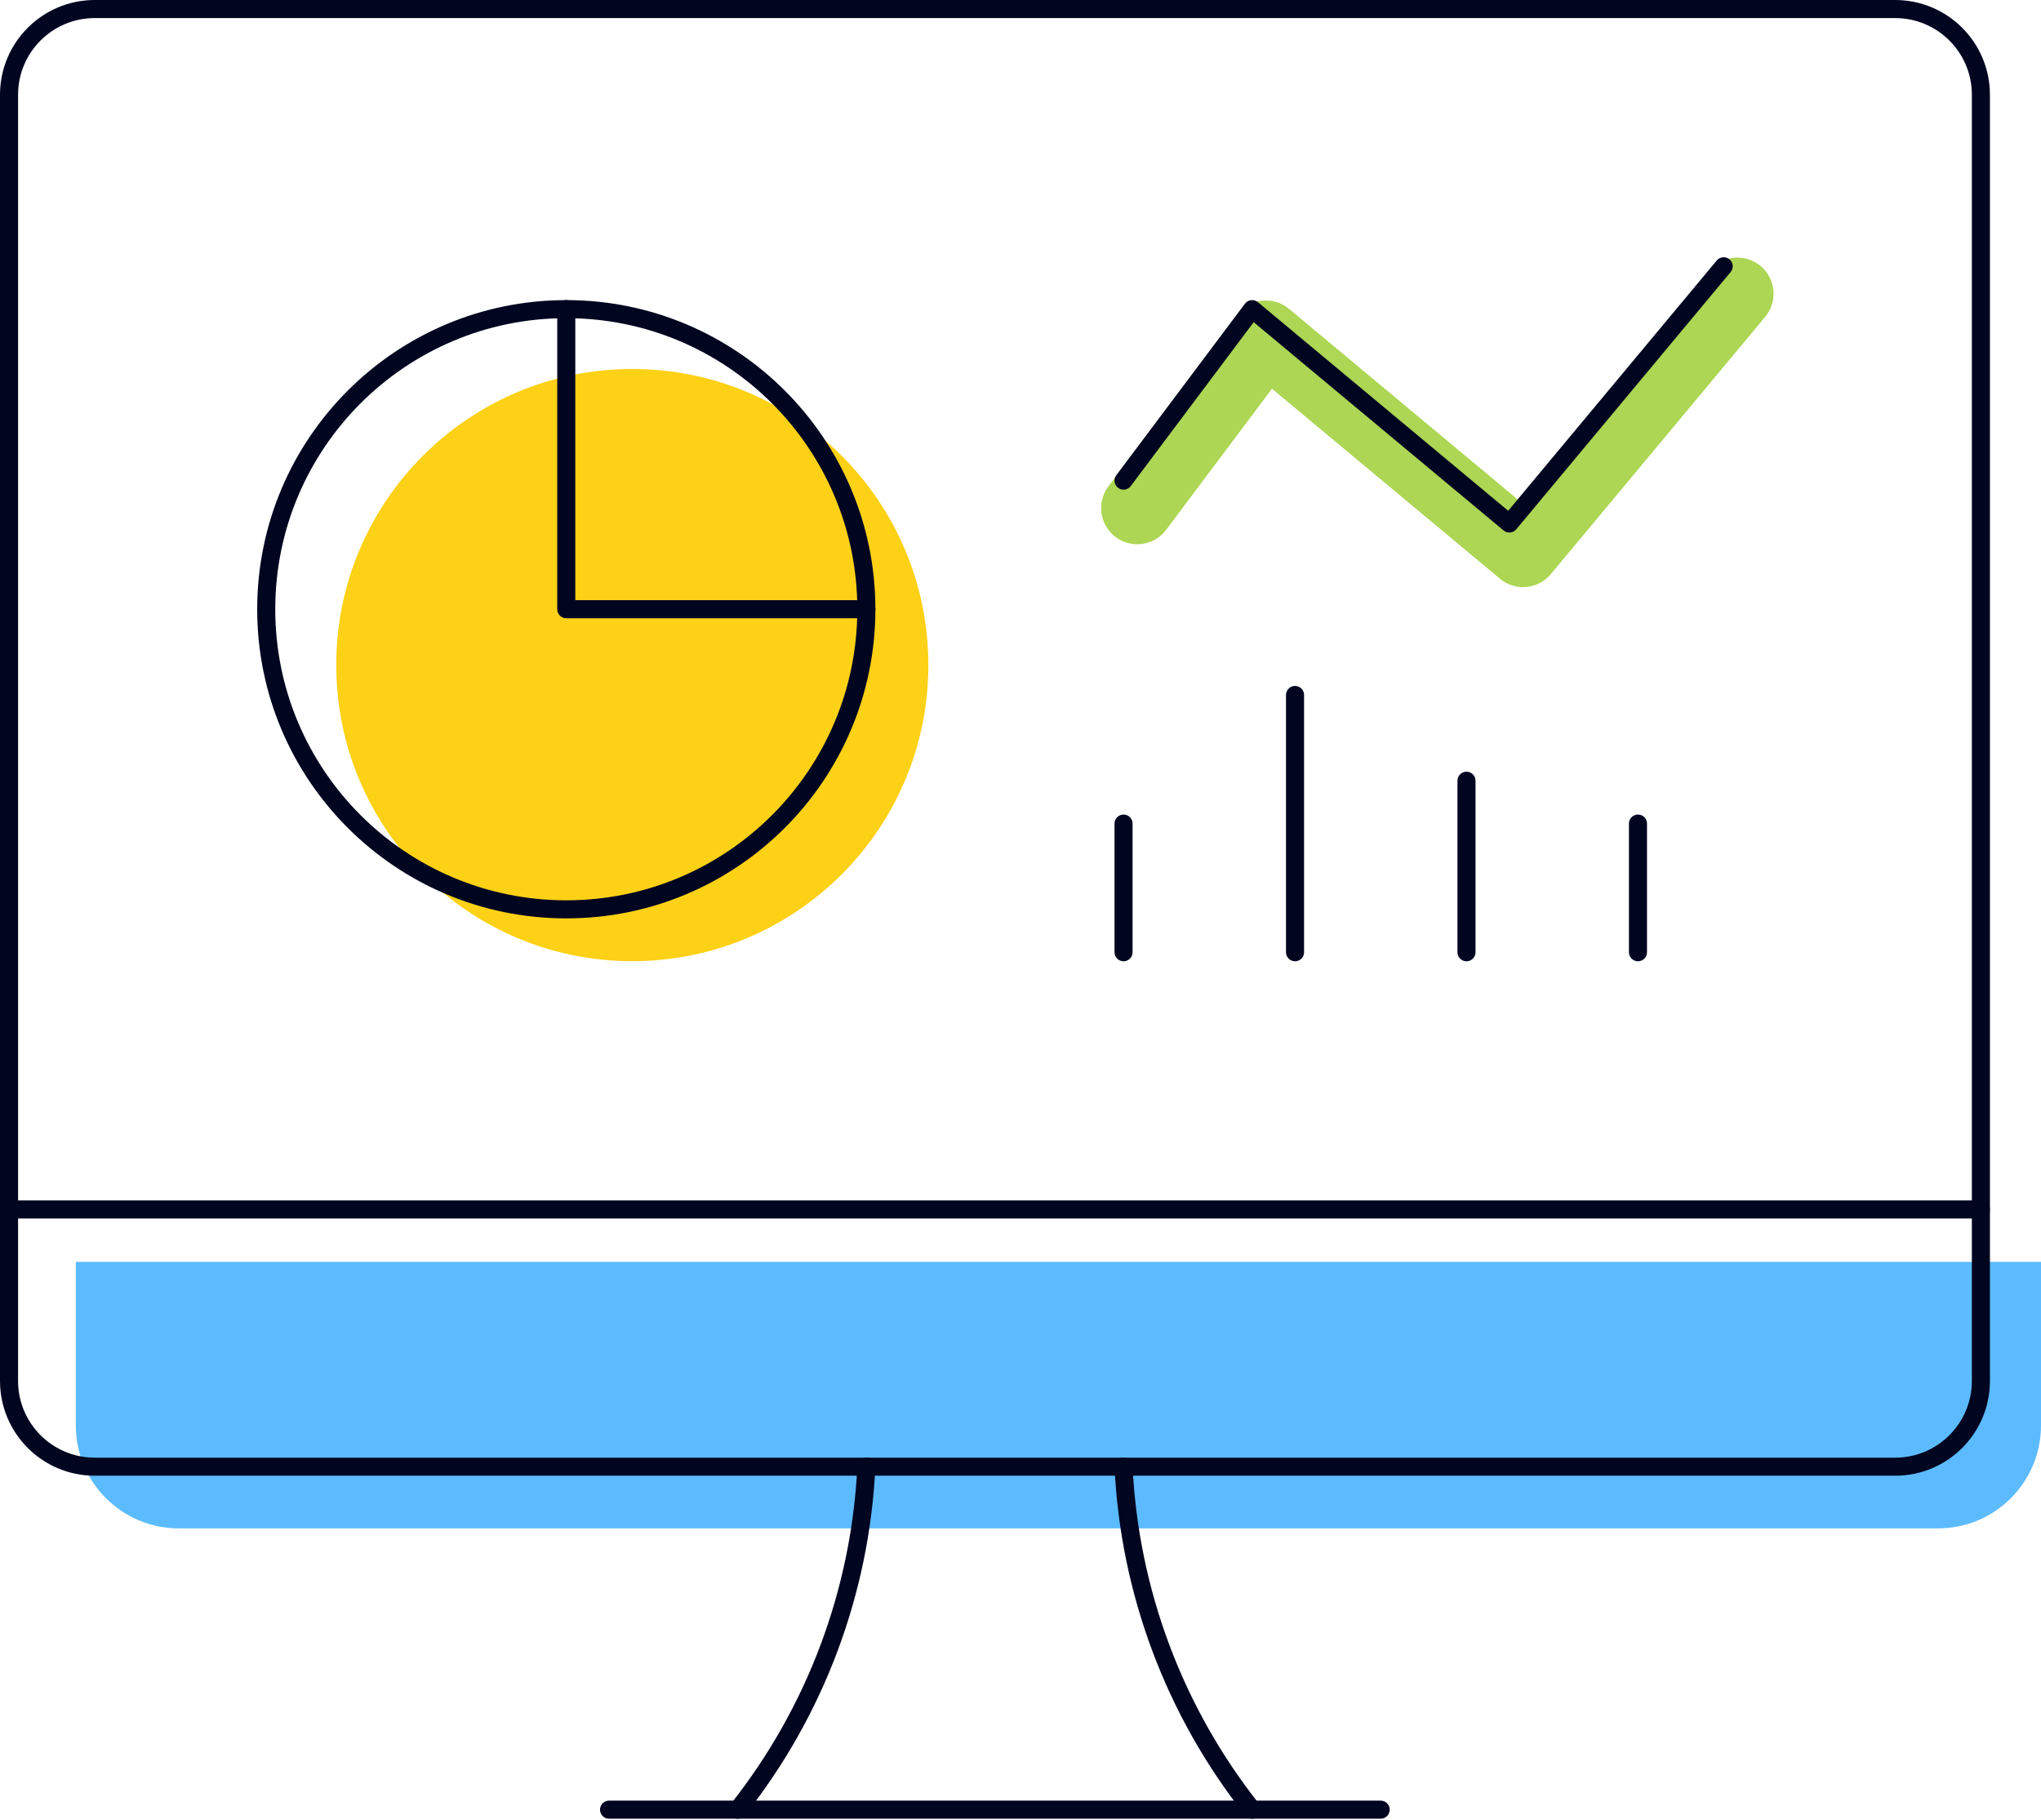 <svg width="452" height="403" viewBox="0 0 452 403" fill="none" xmlns="http://www.w3.org/2000/svg">
<path d="M140.031 212.832C176.242 212.832 205.595 183.477 205.595 147.267C205.595 111.056 176.242 81.702 140.031 81.702C103.821 81.702 74.466 111.056 74.466 147.267C74.466 183.477 103.821 212.832 140.031 212.832Z" fill="#FCD116"/>
<path d="M16.786 279.417H452V315.625C452 328.219 441.79 338.429 429.196 338.429H39.59C26.995 338.429 16.786 328.219 16.786 315.625V279.417Z" fill="#5CBBFF"/>
<path d="M251.861 112.507L280.341 74.534L337.301 122L384.767 65.041" stroke="#ACD653" stroke-width="16" stroke-linecap="round" stroke-linejoin="round"/>
<path d="M125.411 201.357C162.111 201.357 191.863 171.606 191.863 134.905C191.863 98.204 162.111 68.452 125.411 68.452C88.71 68.452 58.958 98.204 58.958 134.905C58.958 171.606 88.71 201.357 125.411 201.357Z" stroke="#000520" stroke-width="4" stroke-linecap="round" stroke-linejoin="round"/>
<path d="M125.407 68.452V134.905H191.86" stroke="#000520" stroke-width="4" stroke-linecap="round" stroke-linejoin="round"/>
<path d="M163.383 400.714C180.582 379 190.541 352.439 191.864 324.771" stroke="#000520" stroke-width="4" stroke-linecap="round" stroke-linejoin="round"/>
<path d="M277.301 400.714C260.102 379 250.143 352.439 248.82 324.771" stroke="#000520" stroke-width="4" stroke-linecap="round" stroke-linejoin="round"/>
<path d="M134.882 400.714H305.761" stroke="#000520" stroke-width="4" stroke-linecap="round" stroke-linejoin="round"/>
<path d="M2 267.809H438.69" stroke="#000520" stroke-width="4" stroke-linecap="round" stroke-linejoin="round"/>
<path d="M419.702 2H20.986C10.501 2 2 10.5 2 20.987V305.784C2 316.271 10.501 324.771 20.986 324.771H419.702C430.189 324.771 438.69 316.271 438.69 305.784V20.987C438.69 10.5 430.189 2 419.702 2Z" stroke="#000520" stroke-width="4" stroke-linecap="round" stroke-linejoin="round"/>
<path d="M248.82 106.426L277.301 68.453L334.261 115.919L381.726 58.96" stroke="#000520" stroke-width="4" stroke-linecap="round" stroke-linejoin="round"/>
<path d="M362.745 210.85V182.371" stroke="#000520" stroke-width="4" stroke-linecap="round" stroke-linejoin="round"/>
<path d="M324.769 210.853V172.879" stroke="#000520" stroke-width="4" stroke-linecap="round" stroke-linejoin="round"/>
<path d="M286.799 210.851V153.891" stroke="#000520" stroke-width="4" stroke-linecap="round" stroke-linejoin="round"/>
<path d="M248.82 210.85V182.371" stroke="#000520" stroke-width="4" stroke-linecap="round" stroke-linejoin="round"/>
</svg>
